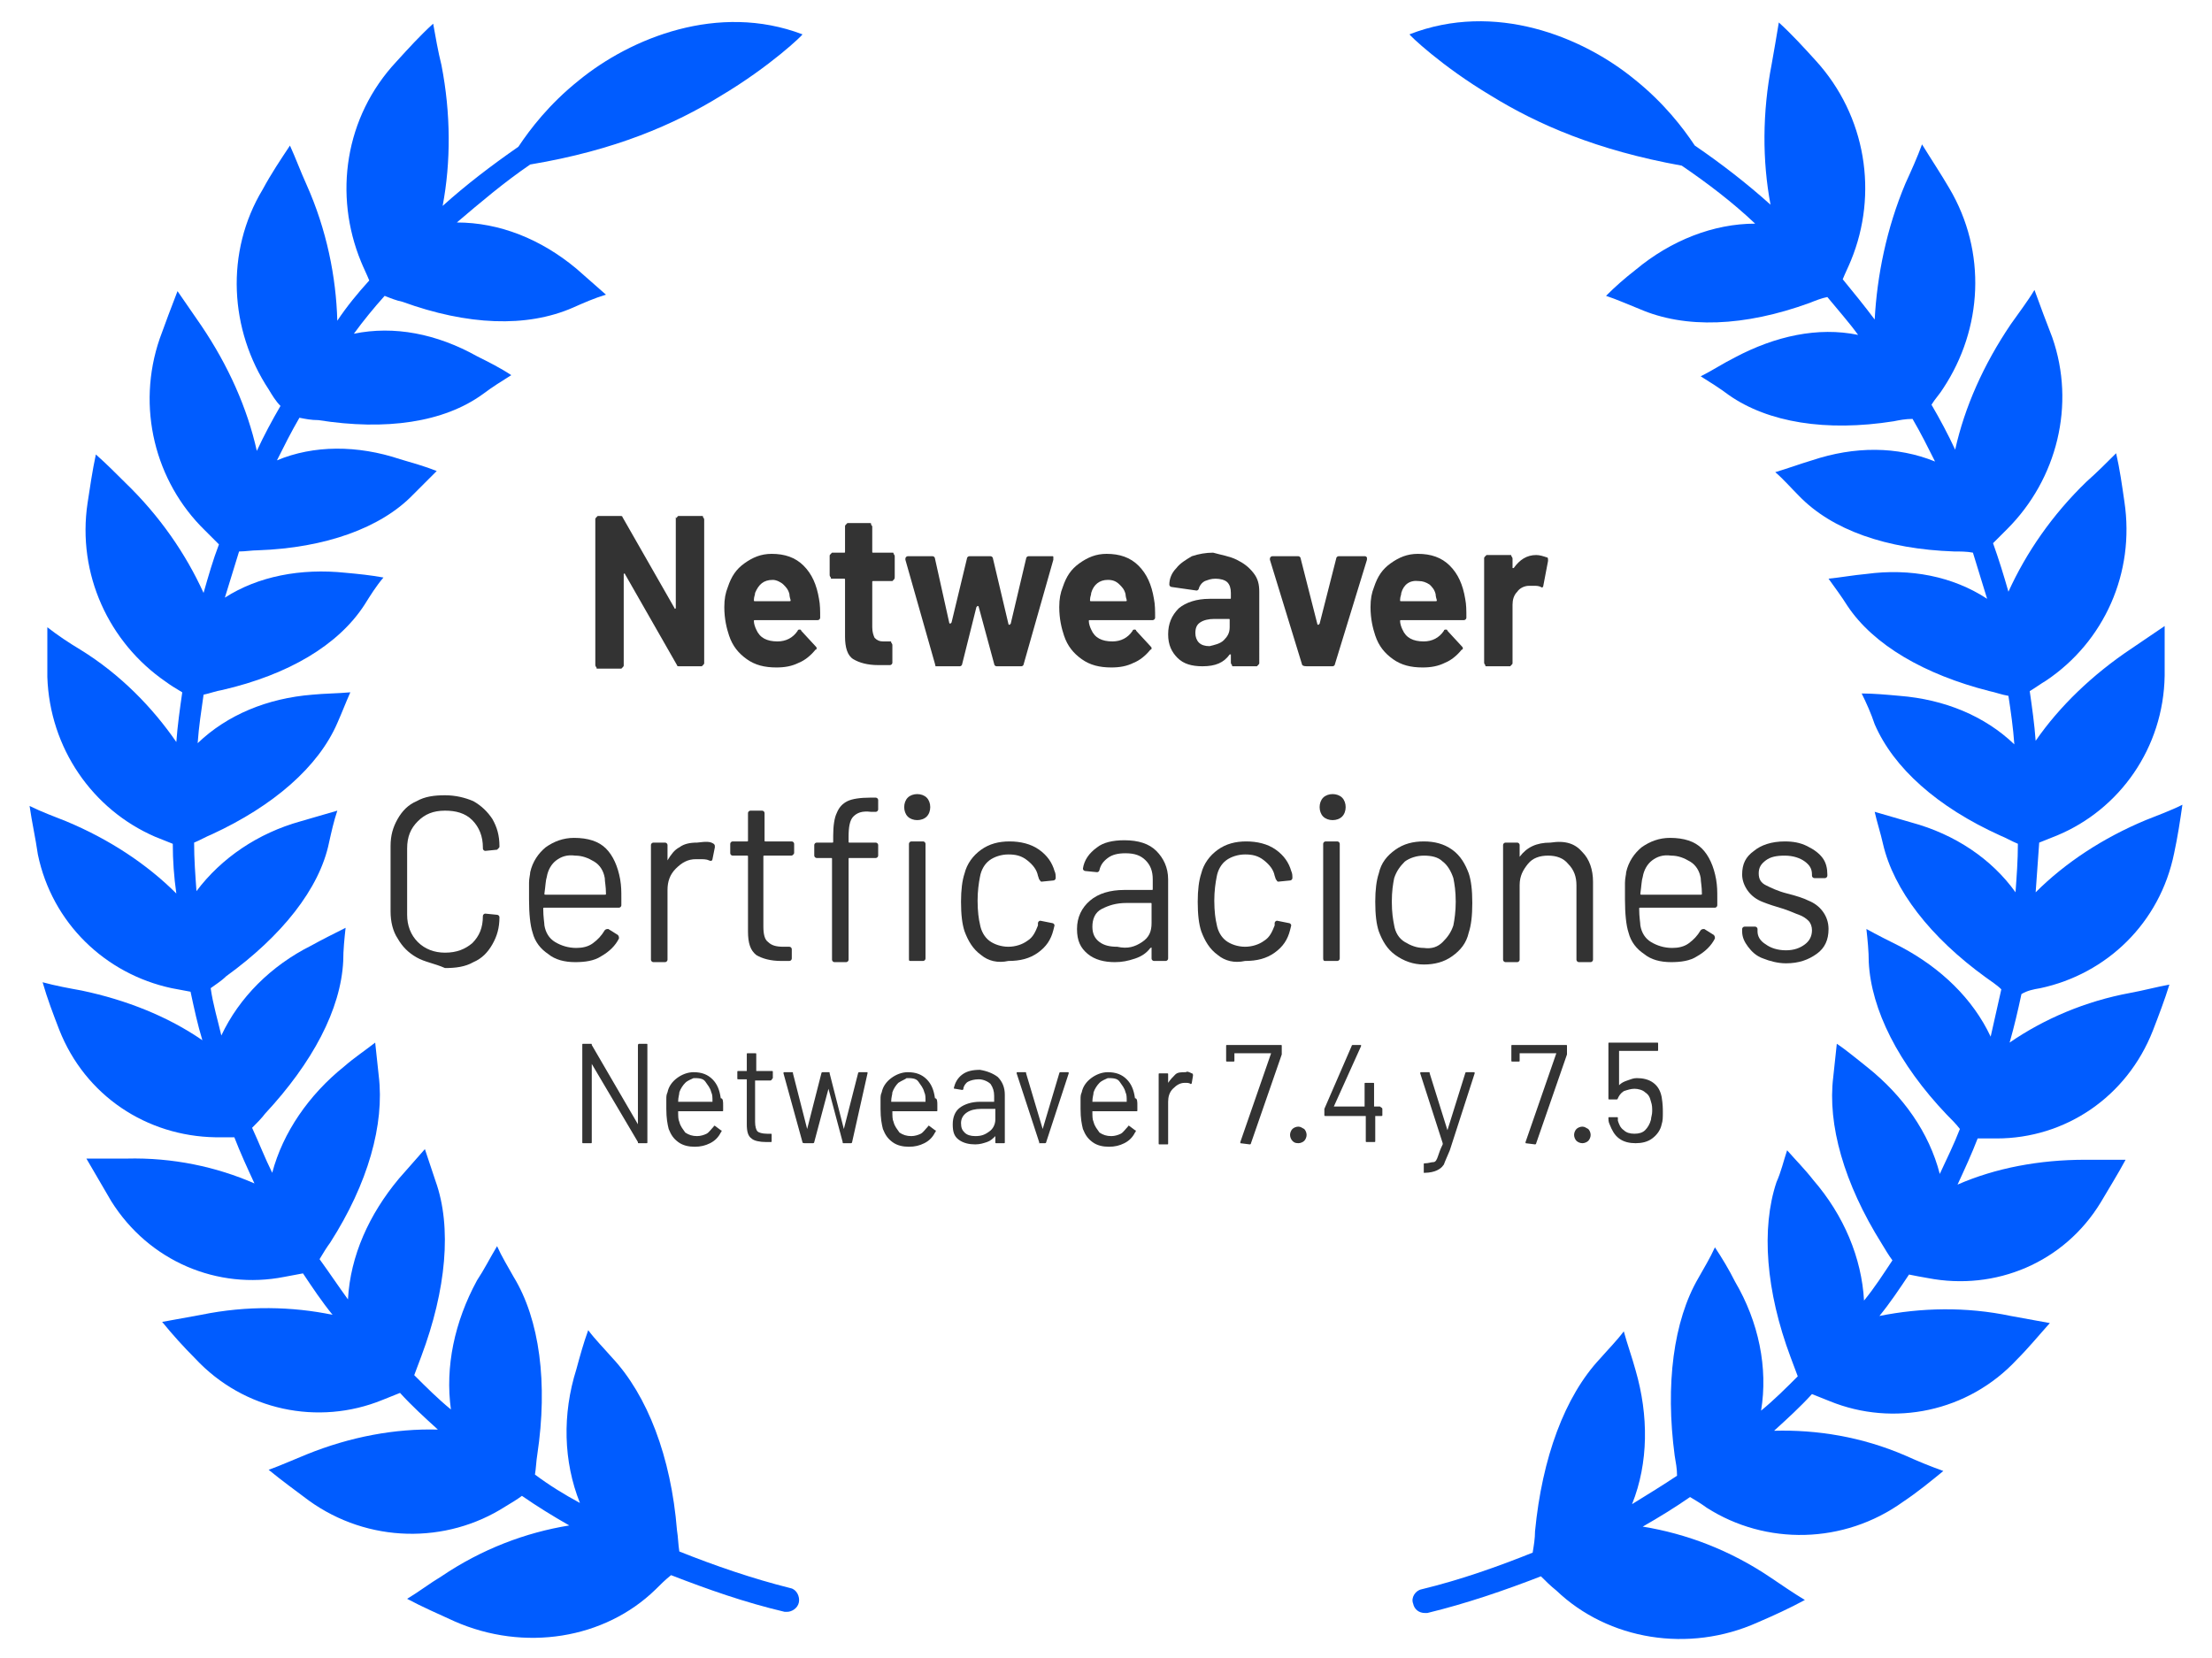 <?xml version="1.0" encoding="utf-8"?>
<!-- Generator: Adobe Illustrator 27.0.0, SVG Export Plug-In . SVG Version: 6.00 Build 0)  -->
<svg version="1.1" id="Layer_1" xmlns="http://www.w3.org/2000/svg" xmlns:xlink="http://www.w3.org/1999/xlink" x="0px" y="0px"
	 viewBox="0 0 186.9 140.1" style="enable-background:new 0 0 186.9 140.1;" xml:space="preserve">
<style type="text/css">
	.st0{fill:#005CFF;}
	.st1{fill:#333333;}
</style>
<g>
	<g>
		<path class="st0" d="M48.9,6.8c-2.5,2-4.1,4.1-5.1,5.6c-2.3,1.6-4.4,3.2-6.4,5c0.7-3.7,0.7-7.8-0.1-11.9C37,4.3,36.8,3.1,36.6,2
			c-1.1,1-2.1,2.1-3.1,3.2c-4.4,4.7-5.3,11.3-3,16.9c0.2,0.5,0.5,1.1,0.7,1.6c-1,1.1-1.9,2.2-2.7,3.4c-0.1-3.7-0.9-7.7-2.6-11.5
			c-0.5-1.1-0.9-2.2-1.4-3.3c-0.8,1.2-1.6,2.4-2.3,3.7c-3.2,5.3-2.8,11.9,0.5,16.9c0.3,0.5,0.6,1,1,1.4c-0.7,1.2-1.4,2.5-2,3.8
			c-0.8-3.6-2.4-7.2-4.7-10.6c-0.7-1-1.3-1.9-2-2.9c-0.5,1.3-1,2.6-1.5,4c-2,5.8-0.4,12.1,3.8,16.2c0.4,0.4,0.8,0.8,1.2,1.2
			c-0.5,1.3-0.9,2.7-1.3,4.1c-1.5-3.3-3.7-6.5-6.6-9.3c-0.8-0.8-1.6-1.6-2.5-2.4c-0.3,1.4-0.5,2.8-0.7,4.1c-0.9,6,1.8,11.8,6.6,15.1
			c0.4,0.3,0.9,0.6,1.4,0.9c-0.2,1.4-0.4,2.8-0.5,4.2c-2-2.9-4.7-5.7-8.1-7.8c-1-0.6-1.9-1.2-2.8-1.9c0,1.4,0,2.8,0,4.2
			c0.2,6,3.8,11.2,9.1,13.5c0.5,0.2,1,0.4,1.5,0.6c0,1.4,0.1,2.8,0.3,4.2c-2.5-2.5-5.7-4.6-9.3-6.1c-1-0.4-2.1-0.8-3.1-1.3
			c0.2,1.4,0.5,2.7,0.7,4.1C4.4,78,8.9,82.3,14.5,83.5c0.5,0.1,1.1,0.2,1.6,0.3c0.3,1.4,0.6,2.8,1,4.1c-2.9-2-6.4-3.4-10.2-4.2
			c-1.1-0.2-2.2-0.4-3.3-0.7C4,84.4,4.5,85.7,5,87c2.2,5.6,7.4,9,13.2,9.1c0.5,0,1.1,0,1.6,0c0.5,1.3,1.1,2.6,1.7,3.9
			c-3.2-1.4-6.9-2.2-10.8-2.1c-1.1,0-2.2,0-3.4,0c0.7,1.2,1.4,2.4,2.1,3.6c3.2,5.1,9,7.5,14.6,6.4c0.5-0.1,1.1-0.2,1.6-0.3
			c0.8,1.2,1.6,2.4,2.5,3.5c-3.4-0.7-7.2-0.8-11.1,0c-1.1,0.2-2.2,0.4-3.3,0.6c0.9,1.1,1.8,2.1,2.8,3.1c4.1,4.4,10.4,5.7,15.8,3.5
			c0.5-0.2,1-0.4,1.5-0.6c1,1.1,2.1,2.1,3.2,3.1c-3.6-0.1-7.4,0.6-11.1,2.1c-1,0.4-2.1,0.9-3.2,1.3c1.1,0.9,2.2,1.7,3.4,2.6
			c5,3.6,11.6,3.7,16.6,0.5c0.5-0.3,1-0.6,1.4-0.9c1.3,0.9,2.6,1.7,4,2.5c-3.7,0.6-7.4,2-10.8,4.3c-1,0.6-1.9,1.3-2.9,1.9
			c1.3,0.7,2.7,1.3,4,1.9c5.9,2.6,12.7,1.5,17-2.7c0.4-0.4,0.8-0.8,1.3-1.2c3.1,1.2,6.2,2.3,9.6,3.1c0.1,0,0.2,0,0.2,0
			c0.4,0,0.9-0.3,1-0.8c0.1-0.5-0.2-1.1-0.7-1.2c-3.2-0.8-6.4-1.9-9.4-3.1c-0.1-0.6-0.1-1.2-0.2-1.8c-0.5-6.2-2.5-11.4-5.5-14.6
			c-0.7-0.8-1.4-1.5-2-2.3c-0.4,1.1-0.7,2.2-1,3.3c-1.2,3.8-1.1,7.8,0.3,11.3c-1.3-0.7-2.6-1.5-3.8-2.4c0.1-0.6,0.1-1.1,0.2-1.7
			c0.9-6,0.2-11.4-2-15c-0.5-0.9-1-1.7-1.4-2.6c-0.6,1-1.1,2-1.7,2.9c-1.9,3.5-2.7,7.3-2.2,10.9c-1.1-0.9-2.1-1.9-3.1-2.9
			c0.2-0.5,0.4-1.1,0.6-1.6c2.1-5.6,2.6-10.9,1.2-14.8c-0.3-0.9-0.6-1.8-0.9-2.7c-0.7,0.8-1.5,1.7-2.2,2.5c-2.5,3-4.1,6.5-4.3,10.2
			c-0.8-1.1-1.6-2.3-2.4-3.4c0.3-0.5,0.6-1,0.9-1.4c3.2-5,4.6-10,4.1-14.1c-0.1-0.9-0.2-1.9-0.3-2.8c-0.9,0.7-1.8,1.3-2.6,2
			c-3,2.4-5.2,5.6-6.1,9c-0.6-1.2-1.1-2.5-1.7-3.8c0.4-0.4,0.8-0.8,1.1-1.2c4-4.3,6.4-8.8,6.6-12.9c0-0.9,0.1-1.9,0.2-2.8
			c-1,0.5-2,1-2.9,1.5c-3.4,1.7-6.1,4.4-7.6,7.6c-0.3-1.3-0.7-2.6-0.9-4c0.4-0.3,0.9-0.6,1.3-1c4.7-3.4,7.9-7.4,8.7-11.3
			c0.2-0.9,0.4-1.8,0.7-2.7c-1,0.3-2.1,0.6-3.1,0.9c-3.6,1-6.7,3.1-8.8,5.9c-0.1-1.4-0.2-2.7-0.2-4.1c0.5-0.2,1-0.5,1.5-0.7
			c5.2-2.4,9-5.7,10.6-9.4c0.4-0.9,0.7-1.7,1.1-2.6c-1.1,0.1-2.2,0.1-3.2,0.2c-3.8,0.3-7.2,1.7-9.7,4.1c0.1-1.4,0.3-2.7,0.5-4.1
			c0.5-0.1,1-0.3,1.6-0.4c5.6-1.3,9.8-3.8,12-7.2c0.5-0.8,1-1.6,1.6-2.3c-1.1-0.2-2.1-0.3-3.2-0.4c-3.8-0.4-7.4,0.3-10.2,2.1
			c0.4-1.3,0.8-2.6,1.2-3.9c0.5,0,1.1-0.1,1.6-0.1c5.7-0.2,10.4-1.9,13.1-4.7c0.7-0.7,1.3-1.3,2-2c-1-0.4-2.1-0.7-3.1-1
			c-3.6-1.2-7.3-1.2-10.4,0.1c0.6-1.2,1.2-2.4,1.9-3.6c0.5,0.1,1,0.2,1.6,0.2c5.7,0.9,10.6,0.2,13.9-2.2c0.8-0.6,1.6-1.1,2.4-1.6
			c-0.9-0.6-1.9-1.1-2.9-1.6c-3.4-1.9-7-2.6-10.4-1.9c0.8-1.1,1.7-2.2,2.6-3.2c0.5,0.2,1,0.4,1.5,0.5c5.5,2,10.5,2.2,14.4,0.5
			c0.9-0.4,1.8-0.8,2.8-1.1c-0.8-0.7-1.7-1.5-2.5-2.2c-3-2.5-6.5-3.9-10.1-3.9c2-1.7,4-3.4,6.2-4.9C52,12.7,57,10.5,60.9,8.1
			c4.2-2.5,7-5.2,6.9-5.2C60.7,0.2,53.3,3.2,48.9,6.8z"/>
		<path class="st0" d="M172.4,83.5c5.6-1.2,10.1-5.5,11.3-11.4c0.3-1.4,0.5-2.7,0.7-4.1c-1,0.5-2.1,0.9-3.1,1.3
			c-3.6,1.5-6.8,3.6-9.3,6.1c0.1-1.4,0.2-2.8,0.3-4.2c0.5-0.2,1-0.4,1.5-0.6c5.3-2.2,9-7.4,9.1-13.5c0-1.4,0-2.8,0-4.2
			c-0.9,0.6-1.9,1.3-2.8,1.9c-3.3,2.2-6.1,4.9-8.1,7.8c-0.1-1.4-0.3-2.8-0.5-4.2c0.5-0.3,0.9-0.6,1.4-0.9c4.9-3.3,7.5-9.1,6.6-15.1
			c-0.2-1.4-0.4-2.8-0.7-4.1c-0.8,0.8-1.6,1.6-2.5,2.4c-2.9,2.8-5.1,6-6.6,9.3c-0.4-1.4-0.8-2.7-1.3-4.1c0.4-0.4,0.8-0.8,1.2-1.2
			c4.2-4.2,5.8-10.5,3.8-16.2c-0.5-1.3-1-2.6-1.5-4c-0.6,1-1.3,1.9-2,2.9c-2.3,3.4-3.9,7-4.7,10.6c-0.6-1.3-1.3-2.6-2-3.8
			c0.3-0.5,0.7-0.9,1-1.4c3.3-5,3.7-11.5,0.5-16.9c-0.7-1.2-1.5-2.4-2.3-3.7c-0.4,1.1-0.9,2.2-1.4,3.3c-1.6,3.8-2.4,7.8-2.6,11.5
			c-0.9-1.2-1.8-2.3-2.7-3.4c0.2-0.5,0.5-1.1,0.7-1.6c2.3-5.6,1.3-12.2-3-16.9c-1-1.1-2-2.2-3.1-3.2c-0.2,1.2-0.4,2.4-0.6,3.5
			c-0.8,4.1-0.8,8.2-0.1,11.9c-2-1.8-4.2-3.5-6.4-5c-1-1.5-2.6-3.6-5.1-5.6c-4.4-3.6-11.8-6.6-19-3.8c-0.1,0,2.7,2.7,6.9,5.2
			c3.9,2.4,8.9,4.6,16.1,5.9c2.2,1.5,4.3,3.1,6.2,4.9c-3.5,0-7.1,1.4-10.1,3.9c-0.9,0.7-1.7,1.4-2.5,2.2c0.9,0.3,1.8,0.7,2.8,1.1
			c3.9,1.7,8.9,1.5,14.4-0.5c0.5-0.2,1-0.4,1.5-0.5c0.9,1.1,1.8,2.1,2.6,3.2c-3.4-0.7-7,0.1-10.4,1.9c-1,0.5-1.9,1.1-2.9,1.6
			c0.8,0.5,1.6,1,2.4,1.6c3.3,2.3,8.2,3.1,13.9,2.2c0.5-0.1,1-0.2,1.6-0.2c0.7,1.2,1.3,2.4,1.9,3.6c-3.2-1.3-6.8-1.3-10.4-0.1
			c-1,0.3-2.1,0.7-3.1,1c0.7,0.6,1.3,1.3,2,2c2.8,2.9,7.4,4.5,13.1,4.7c0.5,0,1.1,0,1.6,0.1c0.4,1.3,0.8,2.6,1.2,3.9
			c-2.9-1.9-6.5-2.6-10.2-2.1c-1.1,0.1-2.2,0.3-3.2,0.4c0.5,0.7,1.1,1.5,1.6,2.3c2.2,3.3,6.5,5.8,12,7.2c0.5,0.1,1,0.3,1.6,0.4
			c0.2,1.3,0.4,2.7,0.5,4.1c-2.5-2.4-5.9-3.8-9.7-4.1c-1.1-0.1-2.2-0.2-3.2-0.2c0.4,0.8,0.8,1.7,1.1,2.6c1.6,3.7,5.3,7,10.6,9.4
			c0.5,0.2,1,0.5,1.5,0.7c0,1.4-0.1,2.7-0.2,4.1c-2-2.8-5.1-4.9-8.8-5.9c-1-0.3-2.1-0.6-3.1-0.9c0.2,0.9,0.5,1.8,0.7,2.7
			c0.9,3.9,4,7.9,8.7,11.3c0.4,0.3,0.9,0.6,1.3,1c-0.3,1.3-0.6,2.7-0.9,4c-1.5-3.2-4.2-5.8-7.6-7.6c-1-0.5-2-1-2.9-1.5
			c0.1,0.9,0.2,1.9,0.2,2.8c0.2,4,2.5,8.6,6.6,12.9c0.4,0.4,0.8,0.8,1.1,1.2c-0.5,1.3-1.1,2.5-1.7,3.8c-0.9-3.5-3.1-6.6-6.1-9
			c-0.9-0.7-1.7-1.4-2.6-2c-0.1,0.9-0.2,1.9-0.3,2.8c-0.5,4,0.9,9,4.1,14.1c0.3,0.5,0.6,1,0.9,1.4c-0.8,1.2-1.5,2.3-2.4,3.4
			c-0.2-3.6-1.7-7.2-4.3-10.2c-0.7-0.9-1.5-1.7-2.2-2.5c-0.3,0.9-0.5,1.8-0.9,2.7c-1.3,3.9-0.9,9.2,1.2,14.8
			c0.2,0.5,0.4,1.1,0.6,1.6c-1,1-2,2-3.1,2.9c0.6-3.6-0.2-7.5-2.2-10.9c-0.5-1-1.1-2-1.7-2.9c-0.4,0.9-0.9,1.7-1.4,2.6
			c-2.1,3.6-2.8,9-2,15c0.1,0.6,0.2,1.1,0.2,1.7c-1.2,0.8-2.5,1.6-3.8,2.4c1.4-3.5,1.4-7.5,0.3-11.3c-0.3-1.1-0.7-2.2-1-3.3
			c-0.6,0.8-1.3,1.5-2,2.3c-3,3.2-4.9,8.4-5.5,14.6c0,0.6-0.1,1.2-0.2,1.8c-3,1.2-6.1,2.3-9.4,3.1c-0.5,0.1-0.9,0.7-0.7,1.2
			c0.1,0.5,0.5,0.8,1,0.8c0.1,0,0.2,0,0.2,0c3.3-0.8,6.5-1.9,9.6-3.1c0.4,0.4,0.8,0.8,1.3,1.2c4.4,4.2,11.2,5.3,17,2.7
			c1.4-0.6,2.7-1.2,4-1.9c-1-0.6-2-1.3-2.9-1.9c-3.4-2.3-7.1-3.7-10.8-4.3c1.4-0.8,2.7-1.6,4-2.5c0.5,0.3,1,0.6,1.4,0.9
			c5,3.2,11.6,3.1,16.6-0.5c1.2-0.8,2.3-1.7,3.4-2.6c-1.1-0.4-2.1-0.8-3.2-1.3c-3.7-1.6-7.5-2.2-11.1-2.1c1.1-1,2.2-2,3.2-3.1
			c0.5,0.2,1,0.4,1.5,0.6c5.4,2.2,11.7,0.9,15.8-3.5c1-1,1.9-2.1,2.8-3.1c-1.1-0.2-2.2-0.4-3.3-0.6c-3.8-0.8-7.6-0.7-11.1,0
			c0.9-1.1,1.7-2.3,2.5-3.5c0.5,0.1,1,0.2,1.6,0.3c5.7,1.1,11.5-1.3,14.6-6.4c0.7-1.2,1.4-2.3,2.1-3.6c-1.1,0-2.2,0-3.4,0
			c-3.9,0-7.6,0.7-10.8,2.1c0.6-1.3,1.2-2.6,1.7-3.9c0.5,0,1.1,0,1.6,0c5.8,0,11-3.5,13.2-9.1c0.5-1.3,1-2.6,1.4-3.9
			c-1.1,0.2-2.2,0.5-3.3,0.7c-3.8,0.7-7.3,2.2-10.2,4.2c0.4-1.4,0.7-2.7,1-4.1C171.3,83.7,171.8,83.6,172.4,83.5z"/>
	</g>
	<g>
		<g>
			<g>
				<path class="st1" d="M57.2,43.7c0,0,0.1-0.1,0.1-0.1h2c0.1,0,0.1,0,0.1,0.1c0,0,0.1,0.1,0.1,0.2V56c0,0.1,0,0.1-0.1,0.2
					c0,0-0.1,0.1-0.1,0.1h-1.9c-0.1,0-0.2,0-0.2-0.1l-4.4-7.7c0,0,0-0.1-0.1,0c0,0,0,0,0,0.1l0,7.6c0,0.1,0,0.1-0.1,0.2
					c0,0-0.1,0.1-0.1,0.1h-2c-0.1,0-0.1,0-0.1-0.1c0,0-0.1-0.1-0.1-0.2V43.9c0-0.1,0-0.1,0.1-0.2c0,0,0.1-0.1,0.1-0.1h1.9
					c0.1,0,0.2,0,0.2,0.1l4.4,7.7c0,0,0,0.1,0.1,0c0,0,0,0,0-0.1l0-7.6C57.2,43.8,57.2,43.8,57.2,43.7z"/>
				<path class="st1" d="M69.3,52.2c0,0.1-0.1,0.2-0.2,0.2h-5.3c-0.1,0-0.1,0-0.1,0.1c0,0.2,0.1,0.5,0.2,0.7c0.3,0.7,0.9,1,1.8,1
					c0.7,0,1.3-0.3,1.7-0.9c0-0.1,0.1-0.1,0.2-0.1c0,0,0.1,0,0.1,0.1l1.2,1.3c0.1,0.1,0.1,0.1,0.1,0.2c0,0,0,0.1-0.1,0.1
					c-0.4,0.5-0.9,0.9-1.4,1.1c-0.6,0.3-1.2,0.4-1.9,0.4c-1,0-1.8-0.2-2.5-0.7c-0.7-0.5-1.2-1.1-1.5-2c-0.2-0.6-0.4-1.4-0.4-2.4
					c0-0.7,0.1-1.2,0.3-1.7c0.3-0.9,0.7-1.5,1.4-2c0.7-0.5,1.4-0.8,2.3-0.8c1.1,0,2,0.3,2.7,1c0.7,0.7,1.1,1.6,1.3,2.8
					C69.3,51.1,69.3,51.6,69.3,52.2z M63.8,50.1c0,0.2-0.1,0.3-0.1,0.6c0,0.1,0,0.1,0.1,0.1h2.9c0.1,0,0.1,0,0.1-0.1
					c-0.1-0.3-0.1-0.5-0.1-0.5c-0.1-0.4-0.3-0.6-0.5-0.8S65.6,49,65.3,49C64.5,49,64.1,49.4,63.8,50.1z"/>
				<path class="st1" d="M75.5,49c0,0-0.1,0.1-0.1,0.1h-1.6c-0.1,0-0.1,0-0.1,0.1v3.8c0,0.4,0.1,0.7,0.2,0.9
					c0.2,0.2,0.4,0.3,0.7,0.3h0.6c0.1,0,0.1,0,0.1,0.1c0,0,0.1,0.1,0.1,0.2V56c0,0.1-0.1,0.2-0.2,0.2c-0.5,0-0.8,0-1,0
					c-0.9,0-1.6-0.2-2.1-0.5c-0.5-0.3-0.7-1-0.7-1.9v-4.8c0-0.1,0-0.1-0.1-0.1h-1c-0.1,0-0.1,0-0.1-0.1c0,0-0.1-0.1-0.1-0.2v-1.6
					c0-0.1,0-0.1,0.1-0.2c0,0,0.1-0.1,0.1-0.1h1c0.1,0,0.1,0,0.1-0.1v-2.1c0-0.1,0-0.1,0.1-0.2s0.1-0.1,0.1-0.1h1.9
					c0.1,0,0.1,0,0.1,0.1s0.1,0.1,0.1,0.2v2.1c0,0.1,0,0.1,0.1,0.1h1.6c0.1,0,0.1,0,0.1,0.1c0,0,0.1,0.1,0.1,0.2v1.6
					C75.6,48.9,75.6,48.9,75.5,49z"/>
				<path class="st1" d="M79,56.1l-2.5-8.8l0-0.1c0-0.1,0.1-0.2,0.2-0.2h2.1c0.1,0,0.2,0.1,0.2,0.2l1.2,5.4c0,0,0,0.1,0.1,0.1
					c0,0,0,0,0.1-0.1l1.3-5.4c0-0.1,0.1-0.2,0.2-0.2h1.8c0.1,0,0.2,0.1,0.2,0.2l1.3,5.5c0,0,0,0.1,0.1,0.1c0,0,0,0,0.1-0.1l1.3-5.5
					c0-0.1,0.1-0.2,0.2-0.2l2,0c0.1,0,0.1,0,0.1,0.1s0,0.1,0,0.2l-2.5,8.8c0,0.1-0.1,0.2-0.2,0.2h-2.1c-0.1,0-0.2-0.1-0.2-0.2
					l-1.3-4.8c0,0,0-0.1-0.1-0.1c0,0,0,0-0.1,0.1l-1.2,4.8c0,0.1-0.1,0.2-0.2,0.2h-2.1C79.1,56.3,79,56.2,79,56.1z"/>
				<path class="st1" d="M97.6,52.2c0,0.1-0.1,0.2-0.2,0.2h-5.3c-0.1,0-0.1,0-0.1,0.1c0,0.2,0.1,0.5,0.2,0.7c0.3,0.7,0.9,1,1.8,1
					c0.7,0,1.3-0.3,1.7-0.9c0-0.1,0.1-0.1,0.2-0.1c0,0,0.1,0,0.1,0.1l1.2,1.3c0.1,0.1,0.1,0.1,0.1,0.2c0,0,0,0.1-0.1,0.1
					c-0.4,0.5-0.9,0.9-1.4,1.1c-0.6,0.3-1.2,0.4-1.9,0.4c-1,0-1.8-0.2-2.5-0.7c-0.7-0.5-1.2-1.1-1.5-2c-0.2-0.6-0.4-1.4-0.4-2.4
					c0-0.7,0.1-1.2,0.3-1.7c0.3-0.9,0.7-1.5,1.4-2c0.7-0.5,1.4-0.8,2.3-0.8c1.1,0,2,0.3,2.7,1c0.7,0.7,1.1,1.6,1.3,2.8
					C97.6,51.1,97.6,51.6,97.6,52.2z M92.2,50.1c0,0.2-0.1,0.3-0.1,0.6c0,0.1,0,0.1,0.1,0.1h2.9c0.1,0,0.1,0,0.1-0.1
					c-0.1-0.3-0.1-0.5-0.1-0.5c-0.1-0.4-0.3-0.6-0.5-0.8C94.3,49.1,94,49,93.6,49C92.9,49,92.4,49.4,92.2,50.1z"/>
				<path class="st1" d="M104.5,47.3c0.6,0.3,1,0.6,1.4,1.1s0.5,1,0.5,1.6V56c0,0.1,0,0.1-0.1,0.2c0,0-0.1,0.1-0.1,0.1h-2
					c-0.1,0-0.1,0-0.1-0.1c0,0-0.1-0.1-0.1-0.2v-0.6c0,0,0-0.1,0-0.1s0,0-0.1,0c-0.5,0.7-1.2,1-2.3,1c-0.9,0-1.6-0.2-2.1-0.7
					s-0.8-1.1-0.8-2c0-0.9,0.3-1.6,0.9-2.2c0.6-0.5,1.5-0.8,2.6-0.8h1.7c0.1,0,0.1,0,0.1-0.1v-0.4c0-0.4-0.1-0.7-0.3-0.9
					c-0.2-0.2-0.6-0.3-1-0.3c-0.4,0-0.6,0.1-0.9,0.2c-0.2,0.1-0.4,0.3-0.5,0.6c0,0.1-0.1,0.2-0.2,0.2l-2.1-0.3
					c-0.1,0-0.2-0.1-0.2-0.2c0-0.5,0.2-1,0.6-1.4c0.3-0.4,0.8-0.7,1.3-1c0.6-0.2,1.2-0.3,1.8-0.3C103.2,46.9,103.9,47,104.5,47.3z
					 M103.4,54.1c0.3-0.3,0.5-0.6,0.5-1.1v-0.6c0-0.1,0-0.1-0.1-0.1h-1.2c-0.5,0-0.9,0.1-1.2,0.3c-0.3,0.2-0.4,0.5-0.4,0.9
					c0,0.3,0.1,0.6,0.3,0.8c0.2,0.2,0.5,0.3,0.9,0.3C102.6,54.5,103.1,54.4,103.4,54.1z"/>
				<path class="st1" d="M110,56.1l-2.7-8.8c0,0,0-0.1,0-0.1c0-0.1,0.1-0.2,0.2-0.2h2.2c0.1,0,0.2,0.1,0.2,0.2l1.4,5.5
					c0,0,0,0.1,0.1,0.1c0,0,0,0,0.1-0.1l1.4-5.5c0-0.1,0.1-0.2,0.2-0.2l2.2,0c0.1,0,0.1,0,0.2,0.1c0,0,0,0.1,0,0.2l-2.7,8.8
					c0,0.1-0.1,0.2-0.2,0.2h-2.2C110.1,56.3,110,56.2,110,56.1z"/>
				<path class="st1" d="M123.9,52.2c0,0.1-0.1,0.2-0.2,0.2h-5.3c-0.1,0-0.1,0-0.1,0.1c0,0.2,0.1,0.5,0.2,0.7c0.3,0.7,0.9,1,1.8,1
					c0.7,0,1.3-0.3,1.7-0.9c0-0.1,0.1-0.1,0.2-0.1c0,0,0.1,0,0.1,0.1l1.2,1.3c0.1,0.1,0.1,0.1,0.1,0.2c0,0,0,0.1-0.1,0.1
					c-0.4,0.5-0.9,0.9-1.4,1.1c-0.6,0.3-1.2,0.4-1.9,0.4c-1,0-1.8-0.2-2.5-0.7c-0.7-0.5-1.2-1.1-1.5-2c-0.2-0.6-0.4-1.4-0.4-2.4
					c0-0.7,0.1-1.2,0.3-1.7c0.3-0.9,0.7-1.5,1.4-2c0.7-0.5,1.4-0.8,2.3-0.8c1.1,0,2,0.3,2.7,1c0.7,0.7,1.1,1.6,1.3,2.8
					C123.9,51.1,123.9,51.6,123.9,52.2z M118.4,50.1c0,0.2-0.1,0.3-0.1,0.6c0,0.1,0,0.1,0.1,0.1h2.9c0.1,0,0.1,0,0.1-0.1
					c-0.1-0.3-0.1-0.5-0.1-0.5c-0.1-0.4-0.3-0.6-0.5-0.8c-0.3-0.2-0.6-0.3-0.9-0.3C119.1,49,118.6,49.4,118.4,50.1z"/>
				<path class="st1" d="M130.7,47.1c0.1,0,0.1,0.1,0.1,0.3l-0.4,2.1c0,0.1-0.1,0.2-0.2,0.1c-0.2-0.1-0.4-0.1-0.6-0.1
					c-0.1,0-0.2,0-0.4,0c-0.4,0-0.8,0.2-1,0.5c-0.3,0.3-0.4,0.7-0.4,1.1V56c0,0.1,0,0.1-0.1,0.2c0,0-0.1,0.1-0.1,0.1h-2
					c-0.1,0-0.1,0-0.1-0.1c0,0-0.1-0.1-0.1-0.2v-8.8c0-0.1,0-0.1,0.1-0.2c0,0,0.1-0.1,0.1-0.1h2c0.1,0,0.1,0,0.1,0.1
					c0,0,0.1,0.1,0.1,0.2v0.7c0,0,0,0.1,0,0.1c0,0,0,0,0.1,0c0.5-0.7,1.1-1.1,1.9-1.1C130.1,46.9,130.4,47,130.7,47.1z"/>
			</g>
		</g>
		<g>
			<path class="st1" d="M35.2,80.9c-0.7-0.4-1.2-0.9-1.6-1.6C33.2,78.7,33,77.9,33,77v-5.5c0-0.9,0.2-1.6,0.6-2.3
				c0.4-0.7,0.9-1.2,1.6-1.5c0.7-0.4,1.5-0.5,2.4-0.5c0.9,0,1.7,0.2,2.4,0.5c0.7,0.4,1.2,0.9,1.6,1.5c0.4,0.7,0.6,1.4,0.6,2.3
				c0,0.1,0,0.1-0.1,0.2c0,0-0.1,0.1-0.1,0.1l-1,0.1c-0.1,0-0.2-0.1-0.2-0.2v-0.1c0-0.9-0.3-1.7-0.9-2.3c-0.6-0.6-1.4-0.8-2.3-0.8
				c-1,0-1.7,0.3-2.3,0.9c-0.6,0.6-0.9,1.3-0.9,2.3v5.6c0,0.9,0.3,1.7,0.9,2.3c0.6,0.6,1.4,0.9,2.3,0.9c1,0,1.7-0.3,2.3-0.8
				c0.6-0.6,0.9-1.3,0.9-2.3v0c0-0.1,0.1-0.2,0.2-0.2l1,0.1c0.1,0,0.2,0.1,0.2,0.2c0,0.9-0.2,1.6-0.6,2.3c-0.4,0.7-0.9,1.2-1.6,1.5
				c-0.7,0.4-1.5,0.5-2.4,0.5C36.7,81.4,35.9,81.3,35.2,80.9z"/>
			<path class="st1" d="M52.5,75.9v0.6c0,0.1-0.1,0.2-0.2,0.2h-6.3c-0.1,0-0.1,0-0.1,0.1c0,0.7,0.1,1.2,0.1,1.4
				c0.1,0.6,0.4,1.1,0.9,1.4s1.1,0.5,1.8,0.5c0.5,0,1-0.1,1.4-0.4c0.4-0.3,0.7-0.6,1-1.1c0.1-0.1,0.2-0.1,0.3-0.1l0.8,0.5
				c0.1,0.1,0.1,0.2,0.1,0.3c-0.3,0.6-0.8,1.1-1.5,1.5c-0.6,0.4-1.4,0.5-2.2,0.5c-0.9,0-1.7-0.2-2.3-0.7c-0.6-0.4-1.1-1-1.3-1.8
				c-0.2-0.6-0.3-1.6-0.3-2.8c0-0.6,0-1,0-1.4c0-0.4,0.1-0.7,0.1-0.9c0.2-0.9,0.7-1.6,1.3-2.1c0.7-0.5,1.5-0.8,2.4-0.8
				c1.2,0,2.1,0.3,2.7,0.9c0.6,0.6,1,1.5,1.2,2.6C52.5,74.9,52.5,75.3,52.5,75.9z M47,72.7c-0.4,0.3-0.7,0.8-0.8,1.4
				c-0.1,0.3-0.1,0.7-0.2,1.4c0,0.1,0,0.1,0.1,0.1h5c0.1,0,0.1,0,0.1-0.1c0-0.6-0.1-1-0.1-1.3c-0.1-0.6-0.4-1.1-0.9-1.4
				s-1-0.5-1.6-0.5C47.9,72.2,47.4,72.4,47,72.7z"/>
			<path class="st1" d="M60.3,71.3c0.1,0.1,0.1,0.1,0.1,0.3l-0.2,1c0,0.1-0.1,0.2-0.3,0.1c-0.2-0.1-0.5-0.1-0.8-0.1l-0.3,0
				c-0.7,0-1.2,0.3-1.7,0.8s-0.7,1.1-0.7,1.8v5.9c0,0.1-0.1,0.2-0.2,0.2h-1c-0.1,0-0.2-0.1-0.2-0.2v-9.7c0-0.1,0.1-0.2,0.2-0.2h1
				c0.1,0,0.2,0.1,0.2,0.2v1.2c0,0,0,0.1,0,0.1c0,0,0,0,0,0c0.3-0.5,0.6-0.9,1-1.1c0.4-0.3,0.9-0.4,1.5-0.4
				C59.7,71.1,60,71.1,60.3,71.3z"/>
			<path class="st1" d="M66.8,72.3h-2.2c-0.1,0-0.1,0-0.1,0.1v5.9c0,0.6,0.1,1.1,0.4,1.3c0.3,0.3,0.7,0.4,1.3,0.4h0.5
				c0.1,0,0.2,0.1,0.2,0.2v0.8c0,0.1-0.1,0.2-0.2,0.2c-0.2,0-0.4,0-0.7,0c-0.9,0-1.6-0.2-2.1-0.5c-0.5-0.4-0.7-1-0.7-2v-6.3
				c0-0.1,0-0.1-0.1-0.1h-1.2c-0.1,0-0.2-0.1-0.2-0.2v-0.8c0-0.1,0.1-0.2,0.2-0.2h1.2c0.1,0,0.1,0,0.1-0.1v-2.3
				c0-0.1,0.1-0.2,0.2-0.2h1c0.1,0,0.2,0.1,0.2,0.2v2.3c0,0.1,0,0.1,0.1,0.1h2.2c0.1,0,0.2,0.1,0.2,0.2v0.8
				C67,72.3,66.9,72.3,66.8,72.3z"/>
			<path class="st1" d="M72.1,69c-0.3,0.3-0.4,0.9-0.4,1.7v0.4c0,0.1,0,0.1,0.1,0.1H74c0.1,0,0.2,0.1,0.2,0.2v0.9
				c0,0.1-0.1,0.2-0.2,0.2h-2.2c-0.1,0-0.1,0-0.1,0.1v8.5c0,0.1-0.1,0.2-0.2,0.2h-1c-0.1,0-0.2-0.1-0.2-0.2v-8.5
				c0-0.1,0-0.1-0.1-0.1H69c-0.1,0-0.2-0.1-0.2-0.2v-0.9c0-0.1,0.1-0.2,0.2-0.2h1.3c0.1,0,0.1,0,0.1-0.1v-0.5c0-0.8,0.1-1.5,0.3-1.9
				c0.2-0.5,0.5-0.8,0.9-1c0.4-0.2,1.1-0.3,1.9-0.3H74c0.1,0,0.2,0.1,0.2,0.2v0.8c0,0.1-0.1,0.2-0.2,0.2h-0.4
				C72.8,68.5,72.4,68.7,72.1,69z M76.7,69c-0.2-0.2-0.3-0.5-0.3-0.8c0-0.3,0.1-0.6,0.3-0.8s0.5-0.3,0.8-0.3c0.3,0,0.6,0.1,0.8,0.3
				c0.2,0.2,0.3,0.5,0.3,0.8c0,0.3-0.1,0.6-0.3,0.8c-0.2,0.2-0.5,0.3-0.8,0.3C77.2,69.3,76.9,69.2,76.7,69z M76.8,81v-9.7
				c0-0.1,0.1-0.2,0.2-0.2h1c0.1,0,0.2,0.1,0.2,0.2V81c0,0.1-0.1,0.2-0.2,0.2h-1C76.8,81.2,76.8,81.2,76.8,81z"/>
			<path class="st1" d="M82.9,80.7c-0.7-0.5-1.1-1.2-1.4-2c-0.2-0.6-0.3-1.4-0.3-2.5c0-1,0.1-1.8,0.3-2.4c0.2-0.8,0.7-1.5,1.4-2
				c0.7-0.5,1.5-0.7,2.4-0.7c0.9,0,1.8,0.2,2.5,0.7c0.7,0.5,1.1,1.1,1.3,1.8c0.1,0.2,0.1,0.4,0.1,0.6v0c0,0.1-0.1,0.2-0.2,0.2
				l-1,0.1h0c-0.1,0-0.1-0.1-0.2-0.2l-0.1-0.3c-0.1-0.5-0.4-0.9-0.9-1.3s-1-0.5-1.6-0.5c-0.6,0-1.2,0.2-1.6,0.5s-0.7,0.8-0.8,1.4
				c-0.1,0.5-0.2,1.2-0.2,2c0,0.9,0.1,1.6,0.2,2c0.1,0.6,0.4,1.1,0.8,1.4s1,0.5,1.6,0.5c0.6,0,1.2-0.2,1.6-0.5
				c0.5-0.3,0.7-0.8,0.9-1.3v-0.1l0-0.1c0-0.1,0.1-0.2,0.2-0.2l1,0.2c0.1,0,0.2,0.1,0.2,0.2l-0.1,0.4c-0.2,0.8-0.6,1.4-1.3,1.9
				s-1.5,0.7-2.5,0.7C84.3,81.4,83.5,81.2,82.9,80.7z"/>
			<path class="st1" d="M97.7,71.9c0.6,0.6,1,1.4,1,2.4v6.7c0,0.1-0.1,0.2-0.2,0.2h-1c-0.1,0-0.2-0.1-0.2-0.2v-0.8c0,0,0,0,0-0.1
				s0,0-0.1,0c-0.3,0.4-0.7,0.7-1.3,0.9s-1.1,0.3-1.7,0.3c-0.9,0-1.7-0.2-2.3-0.7S91,79.5,91,78.5c0-1,0.4-1.8,1.1-2.4
				c0.7-0.6,1.7-0.9,2.9-0.9h2.3c0.1,0,0.1,0,0.1-0.1v-0.8c0-0.7-0.2-1.2-0.6-1.6c-0.4-0.4-0.9-0.6-1.7-0.6c-0.6,0-1.1,0.1-1.5,0.4
				s-0.6,0.6-0.7,1c0,0.1-0.1,0.2-0.2,0.2l-1-0.1c-0.1,0-0.2-0.1-0.2-0.2c0.1-0.7,0.5-1.3,1.2-1.8C93.2,71.2,94,71,95,71
				C96.2,71,97.1,71.3,97.7,71.9z M96.5,79.6c0.6-0.4,0.8-0.9,0.8-1.6v-1.6c0-0.1,0-0.1-0.1-0.1h-2c-0.9,0-1.5,0.2-2.1,0.5
				s-0.8,0.9-0.8,1.5c0,0.6,0.2,1,0.6,1.3c0.4,0.3,0.9,0.4,1.5,0.4C95.3,80.2,95.9,80,96.5,79.6z"/>
			<path class="st1" d="M102.9,80.7c-0.7-0.5-1.1-1.2-1.4-2c-0.2-0.6-0.3-1.4-0.3-2.5c0-1,0.1-1.8,0.3-2.4c0.2-0.8,0.7-1.5,1.4-2
				c0.7-0.5,1.5-0.7,2.4-0.7c0.9,0,1.8,0.2,2.5,0.7s1.1,1.1,1.3,1.8c0.1,0.2,0.1,0.4,0.1,0.6v0c0,0.1-0.1,0.2-0.2,0.2l-1,0.1h0
				c-0.1,0-0.1-0.1-0.2-0.2l-0.1-0.3c-0.1-0.5-0.4-0.9-0.9-1.3s-1-0.5-1.6-0.5c-0.6,0-1.2,0.2-1.6,0.5s-0.7,0.8-0.8,1.4
				c-0.1,0.5-0.2,1.2-0.2,2c0,0.9,0.1,1.6,0.2,2c0.1,0.6,0.4,1.1,0.8,1.4s1,0.5,1.6,0.5c0.6,0,1.2-0.2,1.6-0.5
				c0.5-0.3,0.7-0.8,0.9-1.3v-0.1l0-0.1c0-0.1,0.1-0.2,0.2-0.2l1,0.2c0.1,0,0.2,0.1,0.2,0.2l-0.1,0.4c-0.2,0.8-0.6,1.4-1.3,1.9
				c-0.7,0.5-1.5,0.7-2.5,0.7C104.3,81.4,103.5,81.2,102.9,80.7z"/>
			<path class="st1" d="M111.8,69c-0.2-0.2-0.3-0.5-0.3-0.8c0-0.3,0.1-0.6,0.3-0.8s0.5-0.3,0.8-0.3s0.6,0.1,0.8,0.3s0.3,0.5,0.3,0.8
				c0,0.3-0.1,0.6-0.3,0.8c-0.2,0.2-0.5,0.3-0.8,0.3S112,69.2,111.8,69z M111.8,81v-9.7c0-0.1,0.1-0.2,0.2-0.2h1
				c0.1,0,0.2,0.1,0.2,0.2V81c0,0.1-0.1,0.2-0.2,0.2h-1C111.9,81.2,111.8,81.2,111.8,81z"/>
			<path class="st1" d="M117.9,80.7c-0.7-0.5-1.1-1.2-1.4-2c-0.2-0.6-0.3-1.4-0.3-2.5c0-1,0.1-1.8,0.3-2.4c0.2-0.9,0.7-1.5,1.4-2
				s1.5-0.7,2.4-0.7c0.9,0,1.7,0.2,2.4,0.7c0.7,0.5,1.1,1.2,1.4,2c0.2,0.6,0.3,1.4,0.3,2.5c0,1.1-0.1,1.9-0.3,2.5
				c-0.2,0.9-0.7,1.5-1.4,2c-0.7,0.5-1.5,0.7-2.4,0.7S118.6,81.2,117.9,80.7z M121.9,79.6c0.4-0.4,0.7-0.8,0.9-1.4
				c0.1-0.5,0.2-1.2,0.2-2c0-0.9-0.1-1.5-0.2-2c-0.2-0.6-0.5-1.1-0.9-1.4c-0.4-0.4-1-0.5-1.6-0.5s-1.2,0.2-1.6,0.5
				c-0.4,0.4-0.7,0.8-0.9,1.4c-0.1,0.5-0.2,1.1-0.2,2s0.1,1.5,0.2,2c0.1,0.6,0.4,1.1,0.9,1.4s1,0.5,1.6,0.5
				C121,80.2,121.5,80,121.9,79.6z"/>
			<path class="st1" d="M133.7,72c0.6,0.6,0.9,1.5,0.9,2.5v6.6c0,0.1-0.1,0.2-0.2,0.2h-1c-0.1,0-0.2-0.1-0.2-0.2v-6.3
				c0-0.7-0.2-1.3-0.7-1.8c-0.4-0.5-1-0.7-1.7-0.7c-0.7,0-1.3,0.2-1.7,0.7c-0.4,0.5-0.7,1-0.7,1.8v6.3c0,0.1-0.1,0.2-0.2,0.2h-1
				c-0.1,0-0.2-0.1-0.2-0.2v-9.7c0-0.1,0.1-0.2,0.2-0.2h1c0.1,0,0.2,0.1,0.2,0.2v0.9c0,0,0,0,0,0.1c0,0,0,0,0,0
				c0.6-0.8,1.4-1.2,2.6-1.2C132.3,71,133.1,71.3,133.7,72z"/>
			<path class="st1" d="M145.1,75.9v0.6c0,0.1-0.1,0.2-0.2,0.2h-6.3c-0.1,0-0.1,0-0.1,0.1c0,0.7,0.1,1.2,0.1,1.4
				c0.1,0.6,0.4,1.1,0.9,1.4s1.1,0.5,1.8,0.5c0.5,0,1-0.1,1.4-0.4c0.4-0.3,0.7-0.6,1-1.1c0.1-0.1,0.2-0.1,0.3-0.1l0.8,0.5
				c0.1,0.1,0.1,0.2,0.1,0.3c-0.3,0.6-0.8,1.1-1.5,1.5c-0.6,0.4-1.4,0.5-2.2,0.5c-0.9,0-1.7-0.2-2.3-0.7c-0.6-0.4-1.1-1-1.3-1.8
				c-0.2-0.6-0.3-1.6-0.3-2.8c0-0.6,0-1,0-1.4c0-0.4,0.1-0.7,0.1-0.9c0.2-0.9,0.7-1.6,1.3-2.1c0.7-0.5,1.5-0.8,2.4-0.8
				c1.2,0,2.1,0.3,2.7,0.9s1,1.5,1.2,2.6C145.1,74.9,145.1,75.3,145.1,75.9z M139.6,72.7c-0.4,0.3-0.7,0.8-0.8,1.4
				c-0.1,0.3-0.1,0.7-0.2,1.4c0,0.1,0,0.1,0.1,0.1h5c0.1,0,0.1,0,0.1-0.1c0-0.6-0.1-1-0.1-1.3c-0.1-0.6-0.4-1.1-0.9-1.4
				s-1-0.5-1.6-0.5C140.5,72.2,140,72.4,139.6,72.7z"/>
			<path class="st1" d="M149,81c-0.6-0.2-1-0.6-1.3-1c-0.3-0.4-0.5-0.8-0.5-1.3v-0.2c0-0.1,0.1-0.2,0.2-0.2h0.9
				c0.1,0,0.2,0.1,0.2,0.2v0.2c0,0.4,0.2,0.8,0.7,1.1c0.4,0.3,1,0.5,1.7,0.5s1.2-0.2,1.6-0.5s0.6-0.7,0.6-1.2c0-0.3-0.1-0.6-0.3-0.8
				c-0.2-0.2-0.5-0.4-0.8-0.5c-0.3-0.1-0.7-0.3-1.3-0.5c-0.7-0.2-1.3-0.4-1.8-0.6c-0.5-0.2-0.9-0.5-1.2-0.9
				c-0.3-0.4-0.5-0.9-0.5-1.4c0-0.9,0.3-1.5,1-2c0.6-0.5,1.5-0.8,2.6-0.8c0.7,0,1.3,0.1,1.9,0.4s1,0.6,1.3,1s0.4,0.9,0.4,1.4v0.1
				c0,0.1-0.1,0.2-0.2,0.2h-0.9c-0.1,0-0.2-0.1-0.2-0.2v-0.1c0-0.5-0.2-0.8-0.6-1.1c-0.4-0.3-1-0.5-1.7-0.5c-0.7,0-1.2,0.1-1.6,0.4
				c-0.4,0.3-0.6,0.6-0.6,1.1c0,0.5,0.2,0.8,0.6,1c0.4,0.2,1,0.5,1.8,0.7c0.8,0.2,1.4,0.4,1.8,0.6c0.5,0.2,0.9,0.5,1.2,0.9
				c0.3,0.4,0.5,0.9,0.5,1.5c0,0.9-0.3,1.6-1,2.1c-0.7,0.5-1.5,0.8-2.6,0.8C150.2,81.4,149.5,81.2,149,81z"/>
		</g>
		<g>
			<path class="st1" d="M54,88.2h0.6c0.1,0,0.1,0,0.1,0.1v8.2c0,0.1,0,0.1-0.1,0.1H54c-0.1,0-0.1,0-0.1-0.1L50,89.9c0,0,0,0,0,0
				s0,0,0,0l0,6.6c0,0.1,0,0.1-0.1,0.1h-0.6c-0.1,0-0.1,0-0.1-0.1v-8.2c0-0.1,0-0.1,0.1-0.1h0.6c0.1,0,0.1,0,0.1,0.1l3.9,6.7
				c0,0,0,0,0,0s0,0,0,0l0-6.6C53.9,88.3,53.9,88.2,54,88.2z"/>
			<path class="st1" d="M61.1,93.4v0.4c0,0.1,0,0.1-0.1,0.1h-3.7c0,0,0,0,0,0c0,0.4,0,0.7,0.1,0.9c0.1,0.4,0.3,0.6,0.5,0.9
				c0.3,0.2,0.6,0.3,1,0.3c0.3,0,0.6-0.1,0.8-0.2s0.4-0.4,0.6-0.6c0-0.1,0.1-0.1,0.2,0l0.4,0.3c0.1,0,0.1,0.1,0,0.2
				c-0.2,0.4-0.5,0.7-0.9,0.9c-0.4,0.2-0.8,0.3-1.3,0.3c-0.5,0-1-0.1-1.4-0.4c-0.4-0.3-0.6-0.6-0.8-1.1c-0.1-0.4-0.2-0.9-0.2-1.7
				c0-0.3,0-0.6,0-0.8c0-0.2,0-0.4,0.1-0.6c0.1-0.5,0.4-0.9,0.8-1.2c0.4-0.3,0.9-0.5,1.4-0.5c0.7,0,1.2,0.2,1.6,0.6
				c0.4,0.4,0.6,0.9,0.7,1.6C61.1,92.8,61.1,93.1,61.1,93.4z M57.9,91.5c-0.2,0.2-0.4,0.5-0.5,0.8c0,0.2-0.1,0.4-0.1,0.8
				c0,0,0,0,0,0h2.9c0,0,0,0,0,0c0-0.4,0-0.6-0.1-0.8c-0.1-0.4-0.3-0.6-0.5-0.9s-0.6-0.3-1-0.3C58.4,91.2,58.1,91.3,57.9,91.5z"/>
			<path class="st1" d="M65.1,91.3h-1.3c0,0,0,0,0,0v3.5c0,0.4,0.1,0.7,0.2,0.8s0.4,0.2,0.8,0.2h0.3c0.1,0,0.1,0,0.1,0.1v0.5
				c0,0.1,0,0.1-0.1,0.1c-0.1,0-0.2,0-0.4,0c-0.5,0-1-0.1-1.2-0.3c-0.3-0.2-0.4-0.6-0.4-1.2v-3.8c0,0,0,0,0,0h-0.7
				c-0.1,0-0.1,0-0.1-0.1v-0.5c0-0.1,0-0.1,0.1-0.1h0.7c0,0,0,0,0,0v-1.4c0-0.1,0-0.1,0.1-0.1h0.6c0.1,0,0.1,0,0.1,0.1v1.4
				c0,0,0,0,0,0h1.3c0.1,0,0.1,0,0.1,0.1v0.5C65.2,91.2,65.2,91.3,65.1,91.3z"/>
			<path class="st1" d="M67.8,96.5l-1.6-5.8l0,0c0-0.1,0-0.1,0.1-0.1h0.6c0.1,0,0.1,0,0.1,0.1l1.2,4.7c0,0,0,0,0,0c0,0,0,0,0,0
				l1.2-4.7c0-0.1,0.1-0.1,0.1-0.1h0.5c0.1,0,0.1,0,0.1,0.1l1.2,4.7c0,0,0,0,0,0s0,0,0,0l1.2-4.7c0-0.1,0.1-0.1,0.1-0.1l0.6,0
				c0,0,0.1,0,0.1,0c0,0,0,0.1,0,0.1L72,96.5c0,0.1-0.1,0.1-0.1,0.1h-0.6c-0.1,0-0.1,0-0.1-0.1l-1.2-4.5c0,0,0,0,0,0c0,0,0,0,0,0
				l-1.2,4.5c0,0.1-0.1,0.1-0.1,0.1h-0.6C67.9,96.6,67.8,96.6,67.8,96.5z"/>
			<path class="st1" d="M79.2,93.4v0.4c0,0.1,0,0.1-0.1,0.1h-3.7c0,0,0,0,0,0c0,0.4,0,0.7,0.1,0.9c0.1,0.4,0.3,0.6,0.5,0.9
				c0.3,0.2,0.6,0.3,1,0.3c0.3,0,0.6-0.1,0.8-0.2s0.4-0.4,0.6-0.6c0-0.1,0.1-0.1,0.2,0l0.4,0.3c0.1,0,0.1,0.1,0,0.2
				c-0.2,0.4-0.5,0.7-0.9,0.9c-0.4,0.2-0.8,0.3-1.3,0.3c-0.5,0-1-0.1-1.4-0.4c-0.4-0.3-0.6-0.6-0.8-1.1c-0.1-0.4-0.2-0.9-0.2-1.7
				c0-0.3,0-0.6,0-0.8c0-0.2,0-0.4,0.1-0.6c0.1-0.5,0.4-0.9,0.8-1.2c0.4-0.3,0.9-0.5,1.4-0.5c0.7,0,1.2,0.2,1.6,0.6
				c0.4,0.4,0.6,0.9,0.7,1.6C79.2,92.8,79.2,93.1,79.2,93.4z M75.9,91.5c-0.2,0.2-0.4,0.5-0.5,0.8c0,0.2-0.1,0.4-0.1,0.8
				c0,0,0,0,0,0h2.9c0,0,0,0,0,0c0-0.4,0-0.6-0.1-0.8c-0.1-0.4-0.3-0.6-0.5-0.9s-0.6-0.3-1-0.3C76.5,91.2,76.2,91.3,75.9,91.5z"/>
			<path class="st1" d="M84.3,91c0.4,0.4,0.6,0.9,0.6,1.5v4c0,0.1,0,0.1-0.1,0.1h-0.6c-0.1,0-0.1,0-0.1-0.1V96c0,0,0,0,0,0
				c0,0,0,0,0,0c-0.2,0.2-0.4,0.4-0.7,0.5c-0.3,0.1-0.6,0.2-1,0.2c-0.5,0-1-0.1-1.4-0.4c-0.4-0.3-0.5-0.7-0.5-1.3
				c0-0.6,0.2-1.1,0.6-1.4c0.4-0.3,1-0.5,1.7-0.5H84c0,0,0,0,0,0v-0.5c0-0.4-0.1-0.7-0.3-1c-0.2-0.2-0.6-0.4-1-0.4
				c-0.4,0-0.7,0.1-0.9,0.2c-0.2,0.1-0.4,0.4-0.4,0.6c0,0.1-0.1,0.1-0.1,0.1l-0.6-0.1c-0.1,0-0.1,0-0.1-0.1c0.1-0.4,0.3-0.8,0.7-1.1
				c0.4-0.3,0.9-0.4,1.5-0.4C83.4,90.5,83.9,90.7,84.3,91z M83.6,95.6c0.3-0.2,0.5-0.6,0.5-1v-0.9c0,0,0,0,0,0h-1.2
				c-0.5,0-0.9,0.1-1.2,0.3c-0.3,0.2-0.5,0.5-0.5,0.9c0,0.4,0.1,0.6,0.3,0.8c0.2,0.2,0.5,0.3,0.9,0.3C82.9,96,83.2,95.9,83.6,95.6z"
				/>
			<path class="st1" d="M87.8,96.5l-1.9-5.8l0,0c0-0.1,0-0.1,0.1-0.1h0.6c0.1,0,0.1,0,0.1,0.1l1.4,4.7c0,0,0,0,0,0s0,0,0,0l1.4-4.7
				c0-0.1,0.1-0.1,0.1-0.1l0.6,0c0.1,0,0.1,0,0.1,0.1l-1.9,5.8c0,0.1-0.1,0.1-0.1,0.1h-0.7C87.9,96.6,87.8,96.6,87.8,96.5z"/>
			<path class="st1" d="M96.1,93.4v0.4c0,0.1,0,0.1-0.1,0.1h-3.7c0,0,0,0,0,0c0,0.4,0,0.7,0.1,0.9c0.1,0.4,0.3,0.6,0.5,0.9
				c0.3,0.2,0.6,0.3,1,0.3c0.3,0,0.6-0.1,0.8-0.2s0.4-0.4,0.6-0.6c0-0.1,0.1-0.1,0.2,0l0.4,0.3c0.1,0,0.1,0.1,0,0.2
				c-0.2,0.4-0.5,0.7-0.9,0.9c-0.4,0.2-0.8,0.3-1.3,0.3c-0.5,0-1-0.1-1.4-0.4c-0.4-0.3-0.6-0.6-0.8-1.1c-0.1-0.4-0.2-0.9-0.2-1.7
				c0-0.3,0-0.6,0-0.8c0-0.2,0-0.4,0.1-0.6c0.1-0.5,0.4-0.9,0.8-1.2c0.4-0.3,0.9-0.5,1.4-0.5c0.7,0,1.2,0.2,1.6,0.6s0.6,0.9,0.7,1.6
				C96.1,92.8,96.1,93.1,96.1,93.4z M92.9,91.5c-0.2,0.2-0.4,0.5-0.5,0.8c0,0.2-0.1,0.4-0.1,0.8c0,0,0,0,0,0h2.9c0,0,0,0,0,0
				c0-0.4,0-0.6-0.1-0.8c-0.1-0.4-0.3-0.6-0.5-0.9s-0.6-0.3-1-0.3C93.4,91.2,93.1,91.3,92.9,91.5z"/>
			<path class="st1" d="M100.7,90.7c0.1,0,0.1,0.1,0.1,0.2l-0.1,0.6c0,0.1-0.1,0.1-0.1,0.1c-0.1-0.1-0.3-0.1-0.4-0.1l-0.1,0
				c-0.4,0-0.7,0.2-1,0.5c-0.3,0.3-0.4,0.7-0.4,1.1v3.5c0,0.1,0,0.1-0.1,0.1h-0.6c-0.1,0-0.1,0-0.1-0.1v-5.8c0-0.1,0-0.1,0.1-0.1
				h0.6c0.1,0,0.1,0,0.1,0.1v0.7c0,0,0,0,0,0s0,0,0,0c0.2-0.3,0.4-0.5,0.6-0.7c0.2-0.2,0.5-0.2,0.9-0.2
				C100.3,90.5,100.5,90.6,100.7,90.7z"/>
			<path class="st1" d="M104.8,96.6c0,0,0-0.1,0-0.1l2.6-7.5c0,0,0,0,0,0c0,0,0,0,0,0h-3.1c0,0,0,0,0,0v0.6c0,0.1,0,0.1-0.1,0.1
				h-0.5c-0.1,0-0.1,0-0.1-0.1l0-1.2c0-0.1,0-0.1,0.1-0.1h4.5c0.1,0,0.1,0,0.1,0.1v0.6c0,0,0,0.1,0,0.1l-2.6,7.5
				c0,0.1-0.1,0.1-0.1,0.1L104.8,96.6C104.9,96.6,104.9,96.6,104.8,96.6z"/>
			<path class="st1" d="M109.2,96.4c-0.1-0.1-0.2-0.3-0.2-0.5c0-0.2,0.1-0.4,0.2-0.5c0.1-0.1,0.3-0.2,0.5-0.2c0.2,0,0.3,0.1,0.5,0.2
				c0.1,0.1,0.2,0.3,0.2,0.5c0,0.2-0.1,0.4-0.2,0.5c-0.1,0.1-0.3,0.2-0.5,0.2C109.4,96.6,109.3,96.5,109.2,96.4z"/>
			<path class="st1" d="M116.8,93.7v0.5c0,0.1,0,0.1-0.1,0.1h-0.5c0,0,0,0,0,0v2.1c0,0.1,0,0.1-0.1,0.1h-0.6c-0.1,0-0.1,0-0.1-0.1
				v-2.1c0,0,0,0,0,0h-3.4c-0.1,0-0.1,0-0.1-0.1v-0.4c0,0,0-0.1,0-0.1l2.3-5.3c0-0.1,0.1-0.1,0.1-0.1h0.6c0,0,0.1,0,0.1,0
				c0,0,0,0.1,0,0.1l-2.3,5.1c0,0,0,0,0,0s0,0,0,0h2.6c0,0,0,0,0,0v-1.9c0-0.1,0-0.1,0.1-0.1h0.6c0.1,0,0.1,0,0.1,0.1v1.9
				c0,0,0,0,0,0h0.5C116.7,93.6,116.8,93.6,116.8,93.7z"/>
			<path class="st1" d="M120.3,98.9v-0.5c0-0.1,0-0.1,0.1-0.1h0c0.3,0,0.5-0.1,0.7-0.1s0.3-0.2,0.4-0.5s0.2-0.6,0.4-1
				c0,0,0-0.1,0-0.1l-1.9-5.9l0,0c0-0.1,0-0.1,0.1-0.1h0.6c0.1,0,0.1,0,0.1,0.1l1.5,4.8c0,0,0,0,0,0c0,0,0,0,0,0l1.5-4.8
				c0-0.1,0.1-0.1,0.1-0.1h0.6c0.1,0,0.1,0,0.1,0.1l-2.1,6.5c-0.2,0.5-0.4,0.9-0.5,1.2c-0.2,0.3-0.4,0.4-0.6,0.5s-0.6,0.2-1,0.2
				h-0.1C120.3,99,120.3,99,120.3,98.9z"/>
			<path class="st1" d="M128.9,96.6c0,0,0-0.1,0-0.1l2.6-7.5c0,0,0,0,0,0c0,0,0,0,0,0h-3.1c0,0,0,0,0,0v0.6c0,0.1,0,0.1-0.1,0.1
				h-0.5c-0.1,0-0.1,0-0.1-0.1l0-1.2c0-0.1,0-0.1,0.1-0.1h4.5c0.1,0,0.1,0,0.1,0.1v0.6c0,0,0,0.1,0,0.1l-2.6,7.5
				c0,0.1-0.1,0.1-0.1,0.1L128.9,96.6C128.9,96.6,128.9,96.6,128.9,96.6z"/>
			<path class="st1" d="M133.2,96.4c-0.1-0.1-0.2-0.3-0.2-0.5c0-0.2,0.1-0.4,0.2-0.5c0.1-0.1,0.3-0.2,0.5-0.2c0.2,0,0.3,0.1,0.5,0.2
				c0.1,0.1,0.2,0.3,0.2,0.5c0,0.2-0.1,0.4-0.2,0.5c-0.1,0.1-0.3,0.2-0.5,0.2C133.5,96.6,133.3,96.5,133.2,96.4z"/>
			<path class="st1" d="M140.5,94c0,0.4,0,0.7-0.1,1c-0.1,0.5-0.4,0.9-0.8,1.2c-0.4,0.3-0.9,0.4-1.4,0.4c-0.5,0-1-0.1-1.4-0.4
				c-0.4-0.3-0.6-0.7-0.8-1.2c-0.1-0.2-0.1-0.4-0.1-0.5v0c0-0.1,0-0.1,0.1-0.1h0.6c0.1,0,0.1,0,0.1,0.1c0,0,0,0.1,0,0.2
				c0.1,0.3,0.2,0.6,0.5,0.8c0.2,0.2,0.5,0.3,0.9,0.3c0.4,0,0.7-0.1,0.9-0.3c0.2-0.2,0.4-0.5,0.5-0.9c0-0.2,0.1-0.4,0.1-0.7
				c0-0.3,0-0.5-0.1-0.8c-0.1-0.4-0.2-0.6-0.5-0.8c-0.2-0.2-0.6-0.3-0.9-0.3c-0.3,0-0.6,0.1-0.9,0.2c-0.3,0.2-0.4,0.4-0.5,0.6
				c0,0.1-0.1,0.1-0.1,0.1h-0.6c-0.1,0-0.1,0-0.1-0.1v-4.6c0-0.1,0-0.1,0.1-0.1h4c0.1,0,0.1,0,0.1,0.1v0.5c0,0.1,0,0.1-0.1,0.1h-3.2
				c0,0,0,0,0,0l0,2.9c0,0,0,0,0,0s0,0,0,0c0.2-0.2,0.4-0.3,0.7-0.4c0.3-0.1,0.5-0.2,0.8-0.2c0.5,0,1,0.1,1.4,0.4
				c0.4,0.3,0.6,0.7,0.7,1.2C140.5,93.3,140.5,93.7,140.5,94z"/>
		</g>
	</g>
</g>
</svg>
